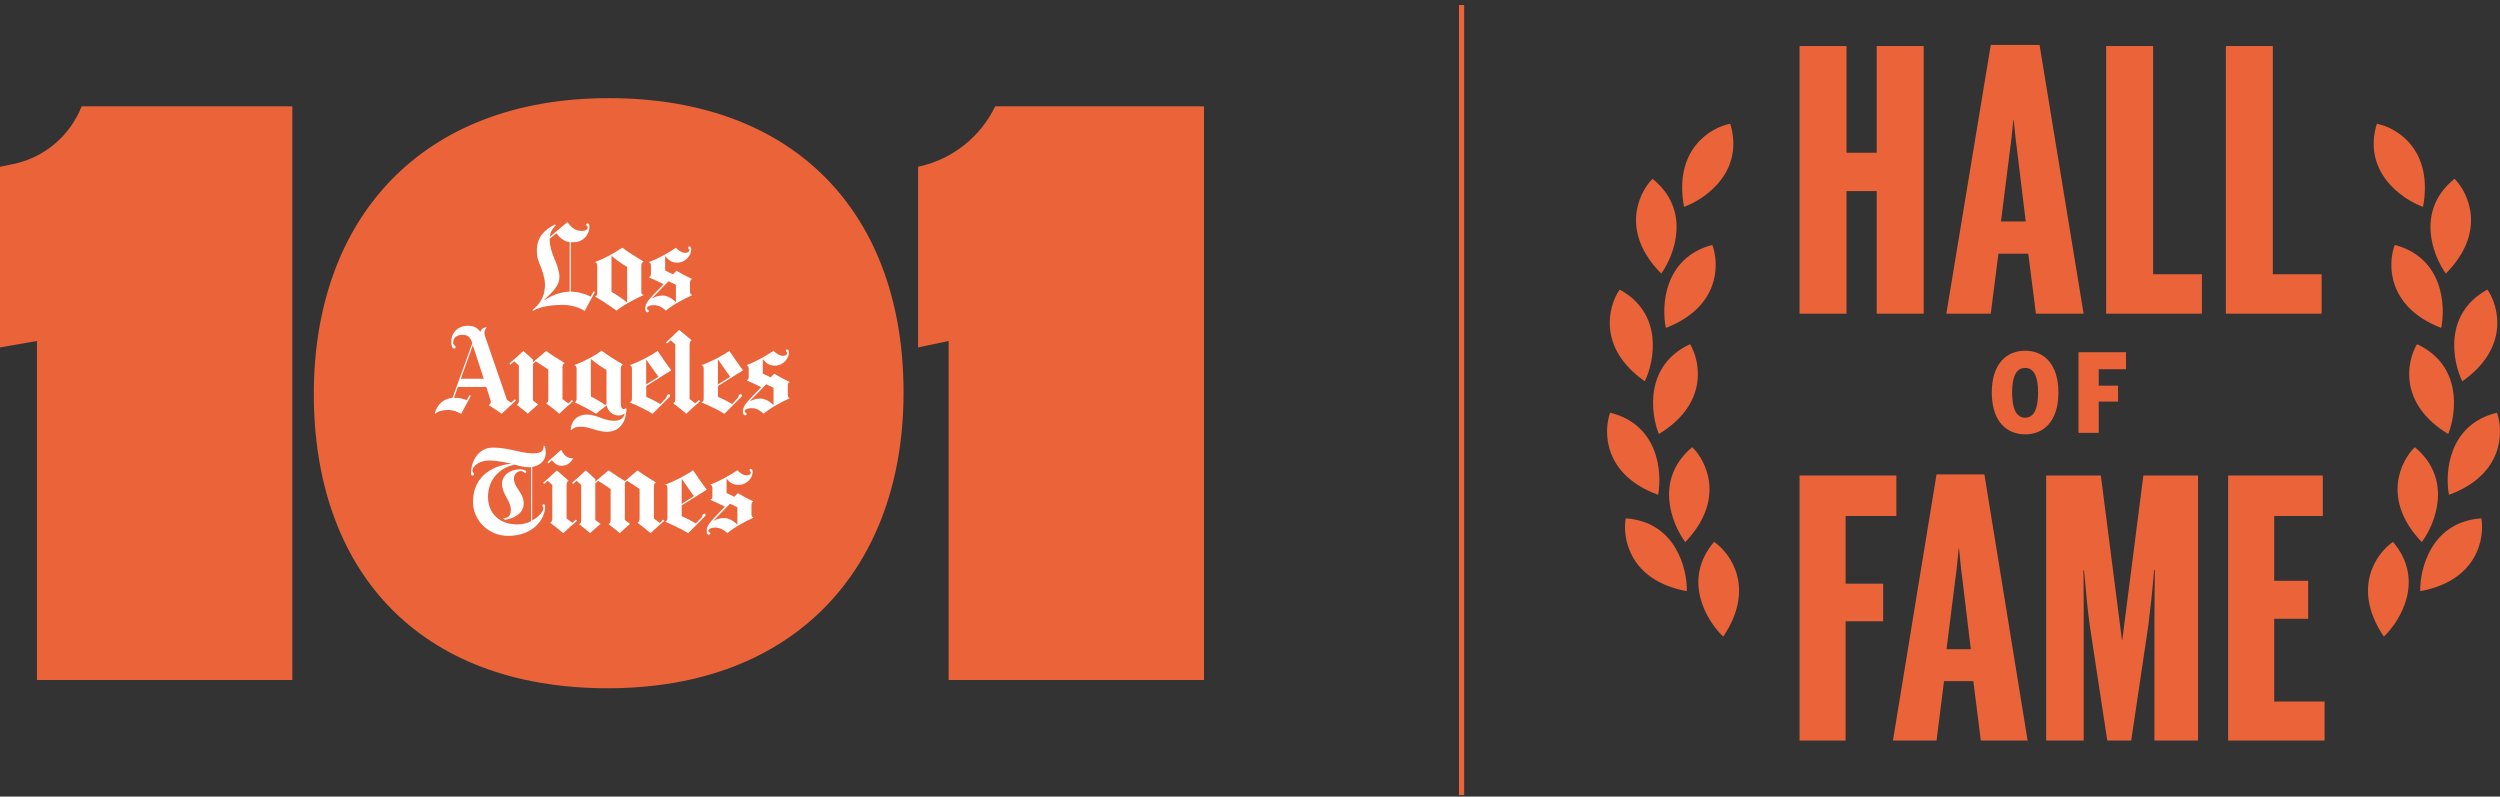 <svg xmlns="http://www.w3.org/2000/svg" width="386" height="123" viewBox="0 0 386 123" fill="none"><rect x="0" y="0" width="386" height="123" fill="#333333" stroke="none"/><g clip-path="url(#clip0_2058_2675)"><path d="M277.849 48.432V7.109H285.099V23.582H289.765V7.109H297.018V48.432H289.765V29.502H285.099V48.432H277.849Z" fill="#EB6439"></path><path d="M308.95 34.193H312.771L311.423 23.08C311.198 21.517 311.084 20.12 310.917 18.501H310.859C310.692 20.176 310.578 21.517 310.353 23.08L308.95 34.193ZM300.518 48.432L307.374 6.942H314.908L321.708 48.432H314.346L313.165 39.163H308.555L307.374 48.432H300.518Z" fill="#EB6439"></path><path d="M325.19 48.432V7.109H332.443V42.346H339.973V48.432H325.19Z" fill="#EB6439"></path><path d="M343.675 48.432V7.109H350.925V42.346H358.459V48.432H343.675Z" fill="#EB6439"></path><path d="M277.85 114.343V73.417H292.797V79.667H284.964V90.12H290.758V95.927H284.964V114.343H277.85Z" fill="#EB6439"></path><path d="M300.545 100.241H304.294L302.97 89.234C302.751 87.686 302.639 86.303 302.475 84.7H302.42C302.256 86.359 302.144 87.686 301.925 89.234L300.545 100.241ZM292.27 114.343L299.001 73.251H306.392L313.065 114.343H305.841L304.681 105.163H300.158L299.001 114.343H292.27Z" fill="#EB6439"></path><path d="M315.932 114.343V73.417H324.371L327.626 98.803H327.681L330.936 73.417H339.375V114.343H332.644V95.982C332.644 93.051 332.699 90.175 332.699 88.018H332.588C332.368 91.004 331.982 94.323 331.706 96.535L329.058 114.343H325.364L322.661 96.59C322.33 94.157 322.11 91.889 321.779 88.073H321.668C321.724 89.235 321.724 92.995 321.724 95.982V114.343H315.932Z" fill="#EB6439"></path><path d="M344.022 114.343V73.417H358.639V79.667H351.137V89.677H356.378V95.539H351.137V108.315H358.914V114.343H344.022Z" fill="#EB6439"></path><path d="M312.683 67.067C309.948 67.067 307.533 65.2 307.533 60.608C307.533 56.015 309.948 54.148 312.683 54.148C315.4 54.148 317.818 56.015 317.818 60.608C317.818 65.2 315.4 67.067 312.683 67.067ZM312.683 64.493C314.042 64.493 314.68 63.097 314.68 60.608C314.68 58.118 314.042 56.806 312.683 56.806C311.325 56.806 310.668 58.118 310.668 60.608C310.668 63.097 311.325 64.493 312.683 64.493Z" fill="#EB6439"></path><path d="M320.921 66.832V54.383H328.253V57.008H324.043V59.548H327.027V62.004H324.043V66.832H320.921Z" fill="#EB6439"></path><path d="M267.148 19.104C264.091 19.692 258.384 23.082 260.013 31.94C263.321 30.742 269.38 26.498 267.148 19.104Z" fill="#EB6439"></path><path d="M255.149 27.607C252.958 29.824 250.16 35.855 256.497 42.24C258.551 39.377 261.157 32.442 255.149 27.607Z" fill="#EB6439"></path><path d="M250.076 44.707C248.306 47.275 246.605 53.703 253.959 58.877C255.482 55.698 256.836 48.413 250.076 44.707Z" fill="#EB6439"></path><path d="M248.6 63.722C247.554 66.662 247.572 73.312 256.012 76.399C256.661 72.933 256.087 65.545 248.6 63.722Z" fill="#EB6439"></path><path d="M251.011 80.034C250.475 83.109 251.612 89.661 260.451 91.276C260.507 87.75 258.698 80.564 251.011 80.034Z" fill="#EB6439"></path><path d="M264.38 37.816C265.481 40.735 265.588 47.386 257.208 50.632C256.494 47.178 256.929 39.78 264.38 37.816Z" fill="#EB6439"></path><path d="M260.948 53.138C262.542 55.818 263.809 62.347 256.125 67.015C254.819 63.74 253.955 56.38 260.948 53.138Z" fill="#EB6439"></path><path d="M261.279 69.04C263.511 71.216 266.422 77.192 260.207 83.697C258.099 80.873 255.362 73.989 261.279 69.04Z" fill="#EB6439"></path><path d="M264.655 83.663C267.221 85.429 271.096 90.828 266.065 98.29C263.512 95.864 259.656 89.541 264.655 83.663Z" fill="#EB6439"></path><path d="M366.98 19.104C370.039 19.692 375.745 23.082 374.117 31.94C370.809 30.742 364.748 26.498 366.98 19.104Z" fill="#EB6439"></path><path d="M378.981 27.607C381.171 29.824 383.97 35.855 377.633 42.24C375.578 39.377 372.973 32.442 378.981 27.607Z" fill="#EB6439"></path><path d="M384.054 44.707C385.823 47.275 387.526 53.703 380.17 58.877C378.647 55.698 377.294 48.413 384.054 44.707Z" fill="#EB6439"></path><path d="M385.529 63.722C386.575 66.662 386.557 73.312 378.118 76.399C377.469 72.933 378.043 65.545 385.529 63.722Z" fill="#EB6439"></path><path d="M383.12 80.034C383.655 83.109 382.519 89.661 373.68 91.276C373.624 87.75 375.433 80.564 383.12 80.034Z" fill="#EB6439"></path><path d="M369.75 37.816C368.648 40.735 368.542 47.386 376.921 50.632C377.636 47.178 377.201 39.78 369.75 37.816Z" fill="#EB6439"></path><path d="M373.182 53.138C371.588 55.818 370.319 62.347 378.004 67.015C379.312 63.74 380.175 56.38 373.182 53.138Z" fill="#EB6439"></path><path d="M372.851 69.04C370.619 71.216 367.708 77.192 373.923 83.697C376.031 80.873 378.766 73.989 372.851 69.04Z" fill="#EB6439"></path><path d="M369.475 83.663C366.909 85.429 363.032 90.828 368.066 98.29C370.619 95.864 374.474 89.541 369.475 83.663Z" fill="#EB6439"></path><path d="M226.065 0.771H225.27V122.771H226.065V0.771Z" fill="#EB6439"></path><path d="M5.705 52.646V104.997H45.134V16.42H12.608C10.801 21.001 6.809 24.357 1.995 25.341L0 25.748V53.639L5.705 52.646Z" fill="#EB6439"></path><path d="M146.467 104.997V52.646L141.752 53.639V25.748L142.203 25.642C147.21 24.454 151.416 21.066 153.654 16.42H185.896V104.997H146.467Z" fill="#EB6439"></path><path d="M48.453 60.834C48.453 87.918 64.446 106.265 93.864 106.265C122.932 106.265 139.509 87.543 139.509 60.585C139.509 33.501 123.282 15.155 93.981 15.155C65.03 15.155 48.453 33.751 48.453 60.834Z" fill="#EB6439"></path><path d="M108.108 61.944C107.536 62.435 106.482 63.355 105.96 63.879C105.469 63.437 104.634 62.795 103.975 62.294V62.24C104.157 62.162 104.266 61.934 104.266 61.675V53.16L103.557 52.541L102.994 53.032L102.831 52.85C103.321 52.441 104.148 51.607 104.852 50.933L106.764 52.518V52.591C106.55 52.655 106.473 52.796 106.473 53.283V61.616L107.363 62.271L107.926 61.762L108.108 61.944Z" fill="white"></path><path d="M88.482 61.946C87.959 62.388 86.847 63.403 86.352 63.881C85.893 63.471 84.957 62.72 84.367 62.297V62.224C84.539 62.164 84.658 62.01 84.658 61.623V57.065C84.181 56.719 83.254 56.117 82.746 55.789L82.292 56.172V61.846L83.091 62.447C83.091 62.447 82.014 63.349 81.492 63.867C81.002 63.426 80.457 63.02 79.803 62.52V62.483C79.989 62.406 80.112 62.178 80.112 61.919V56.427L79.403 55.789L78.822 56.3L78.658 56.117C79.149 55.708 80.103 54.856 80.806 54.182L82.296 55.53V55.913L84.335 54.182C84.957 54.674 86.37 55.567 87.156 56.026V56.099C86.892 56.167 86.847 56.5 86.847 56.682V61.623L87.755 62.297L88.318 61.768L88.482 61.95V61.946Z" fill="white"></path><path d="M121.912 61.502C120.636 62.063 118.806 63.069 117.911 63.875C117.452 63.433 116.834 63.019 116.04 63.019C115.295 63.019 114.968 63.292 114.968 63.547C114.968 63.706 115.277 63.684 115.277 63.911C115.277 64.016 115.182 64.13 115.041 64.13C114.868 64.13 114.696 63.879 114.696 63.565C114.696 62.973 114.964 62.459 115.894 61.484L117.529 59.772C116.853 59.426 115.877 58.989 115.327 58.752V58.679C115.486 58.634 115.599 58.465 115.599 58.279V56.876C115.599 56.721 115.522 56.485 115.327 56.421V56.348C116.703 55.856 118.438 54.863 119.437 54.158C119.659 54.408 120.264 54.941 120.89 54.941C121.422 54.941 121.544 54.672 121.544 54.486C121.544 54.381 121.344 54.322 121.344 54.158C121.344 54.016 121.422 53.958 121.526 53.958C121.68 53.958 121.816 54.117 121.816 54.413C121.816 55.3 120.963 56.457 119.632 56.457C118.76 56.457 118.224 56.029 117.811 55.455L117.775 55.474V57.682L118.992 58.265L119.537 57.7C120.105 58.06 121.276 58.688 121.903 58.957V59.012C121.78 59.062 121.63 59.203 121.63 59.467V61.015C121.63 61.238 121.789 61.384 121.903 61.434V61.507L121.912 61.502ZM119.437 62.522V59.877C119.128 59.731 118.597 59.49 118.292 59.33L115.763 61.958L115.781 61.976C116.167 61.766 116.63 61.539 117.416 61.539C118.202 61.539 119.033 62.121 119.419 62.541L119.437 62.522Z" fill="white"></path><path d="M114.727 57.174L110.853 59.601V61.258C111.343 61.472 112.511 62.046 113.037 62.388L113.855 61.513C114.086 61.272 114.018 60.876 114.345 60.876C114.459 60.876 114.545 60.944 114.545 61.076C114.545 61.217 114.45 61.281 114.381 61.349L111.852 63.886C110.985 63.325 109.227 62.515 108.36 62.151V62.078C108.501 62.023 108.65 61.927 108.65 61.568V56.955C108.65 56.577 108.519 56.459 108.36 56.427V56.354C109.668 55.926 111.666 54.856 112.615 54.182C113.269 55.166 114.105 56.386 114.727 57.174ZM112.742 58.175C112.283 57.533 111.412 56.304 110.903 55.548L110.848 55.566V59.359L112.742 58.175Z" fill="white"></path><path d="M103.65 57.174L99.776 59.601V61.258C100.266 61.472 101.415 62.046 101.942 62.388L102.777 61.513C103.009 61.272 102.941 60.876 103.268 60.876C103.382 60.876 103.468 60.944 103.468 61.076C103.468 61.217 103.373 61.281 103.304 61.349L100.757 63.886C99.889 63.325 98.15 62.515 97.282 62.151V62.078C97.423 62.023 97.573 61.927 97.573 61.568V56.955C97.573 56.577 97.441 56.459 97.282 56.427V56.354C98.591 55.926 100.589 54.856 101.538 54.182C102.192 55.166 103.028 56.386 103.65 57.174ZM101.665 58.175C101.206 57.533 100.316 56.304 99.807 55.548L99.771 55.566V59.359L101.665 58.175Z" fill="white"></path><path d="M96.722 63.15C96.668 65.235 95.646 66.669 93.702 66.669C92.185 66.669 91.064 65.886 89.683 65.886C88.879 65.886 88.439 66.132 88.212 66.415L88.121 66.36C88.202 64.848 89.251 64.006 90.614 64.006C92.117 64.006 93.225 64.971 94.815 64.971C95.828 64.971 96.354 64.438 96.45 63.896L96.431 63.86C96.218 63.992 95.932 64.151 95.523 64.151C94.706 64.151 93.834 63.582 93.684 62.585C93.293 62.858 92.412 63.541 92.031 63.878C91.073 63.259 89.528 62.48 88.775 62.143V62.071C88.933 62.02 89.029 61.824 89.029 61.633V56.929C89.029 56.652 88.929 56.456 88.738 56.419V56.346C90.128 55.837 91.922 54.894 92.885 54.138C93.72 54.803 95.246 55.741 96.141 56.255V56.346C95.946 56.429 95.85 56.56 95.85 57.002V62.071C95.85 62.721 95.891 63.163 96.359 63.163C96.431 63.163 96.549 63.099 96.613 63.018L96.722 63.145V63.15ZM93.648 62.403V57.13C93.007 56.77 91.967 56.041 91.263 55.436L91.227 55.454V61.219C91.868 61.515 92.989 62.189 93.466 62.548L93.648 62.403Z" fill="white"></path><path d="M79.658 61.837L77.456 63.882C76.834 63.44 76.293 63.081 75.507 62.589V62.498C75.684 62.434 75.78 62.252 75.78 62.042C75.78 61.951 75.757 61.846 75.725 61.751L75.09 59.743H70.689L70.108 61.419C71.016 61.419 71.629 61.596 72.074 61.783L72.474 61.017L72.692 61.127L71.202 63.9C70.607 63.558 69.926 63.299 69.163 63.299C68.264 63.299 67.605 63.531 67.269 63.845C67.201 63.909 67.101 63.891 67.142 63.754C67.501 62.489 68.482 61.528 69.871 61.437L72.928 52.976C72.569 51.929 72.151 51.701 71.384 51.701C70.662 51.701 69.967 52.038 69.967 52.922C69.967 53.331 70.348 53.295 70.348 53.595C70.348 53.7 70.271 53.814 70.13 53.814C69.867 53.814 69.676 53.464 69.676 52.776C69.676 51.219 70.875 50.294 72.169 50.294C73.346 50.294 73.809 50.75 74.172 51.242C74.286 50.782 74.731 50.568 75.08 50.513L75.135 50.568C74.917 50.841 74.79 51.082 74.79 51.423C74.79 51.601 74.921 52.006 74.971 52.152L78.282 61.746L78.918 62.165L79.499 61.637L79.663 61.837H79.658ZM74.694 58.481L73.005 53.304L71.152 58.481H74.699H74.694Z" fill="white"></path><path d="M102.579 80.404C102.056 80.846 100.943 81.843 100.449 82.321C99.99 81.912 99.054 81.16 98.464 80.737V80.664C98.632 80.605 98.754 80.45 98.754 80.063V75.505C98.282 75.159 97.333 74.558 96.824 74.23L96.479 74.539V80.286L97.279 80.887C97.279 80.887 96.171 81.852 95.68 82.326C95.239 81.898 94.576 81.402 93.99 80.96V80.905C94.163 80.846 94.281 80.673 94.281 80.286V75.509C93.805 75.163 92.878 74.562 92.369 74.234L91.915 74.617V80.291L92.733 80.891C92.733 80.891 91.638 81.793 91.116 82.312C90.625 81.871 90.099 81.465 89.445 80.965V80.928C89.626 80.851 89.735 80.623 89.735 80.363V74.872L89.027 74.234L88.482 74.726L88.318 74.544C88.809 74.134 89.744 73.301 90.448 72.627L91.919 73.975V74.357L93.954 72.627C94.595 73.087 96.484 74.284 96.484 74.284L98.432 72.627C99.054 73.119 100.466 74.011 101.252 74.471V74.544C100.989 74.612 100.962 74.945 100.962 75.127V80.067L101.87 80.741L102.397 80.231L102.579 80.413V80.404Z" fill="white"></path><path d="M88.477 70.837C87.955 71.575 87.528 71.912 86.674 71.912C86.102 71.912 85.662 71.612 85.203 71.056L84.695 71.548L84.531 71.347L86.643 69.448C87.215 70.614 87.905 70.778 88.464 70.76L88.482 70.832L88.477 70.837Z" fill="white"></path><path d="M89.097 80.409C88.524 80.901 87.489 81.802 86.967 82.326C86.476 81.884 85.641 81.242 84.982 80.741V80.687C85.164 80.609 85.273 80.382 85.273 80.122V74.872L84.564 74.234L84.019 74.726L83.856 74.544C84.346 74.134 85.282 73.301 85.985 72.627L87.77 74.212V74.284C87.557 74.348 87.48 74.485 87.48 74.977V80.063L88.37 80.718L88.915 80.227L89.097 80.409Z" fill="white"></path><path d="M116.31 79.947C115.034 80.507 113.204 81.513 112.309 82.319C111.85 81.878 111.233 81.463 110.433 81.463C109.689 81.463 109.362 81.736 109.362 81.992C109.362 82.151 109.671 82.128 109.671 82.356C109.671 82.461 109.575 82.575 109.434 82.575C109.262 82.575 109.107 82.324 109.107 82.01C109.107 81.418 109.357 80.903 110.288 79.929L111.923 78.217C111.247 77.871 110.27 77.434 109.721 77.197V77.124C109.88 77.078 109.993 76.91 109.993 76.723V75.32C109.993 75.166 109.916 74.929 109.721 74.865V74.792C111.097 74.301 112.849 73.308 113.849 72.602C114.071 72.853 114.657 73.385 115.284 73.385C115.815 73.385 115.938 73.117 115.938 72.93C115.938 72.826 115.738 72.766 115.738 72.602C115.738 72.461 115.815 72.402 115.919 72.402C116.078 72.402 116.21 72.561 116.21 72.857C116.21 73.745 115.356 74.865 114.026 74.865C113.154 74.865 112.618 74.474 112.205 73.9L112.186 73.918V76.126L113.385 76.709L113.93 76.145C114.498 76.504 115.67 77.133 116.296 77.401V77.456C116.174 77.506 116.024 77.648 116.024 77.912V79.46C116.024 79.683 116.183 79.828 116.296 79.879V79.951L116.31 79.947ZM113.853 80.967V78.322C113.54 78.176 113.013 77.934 112.709 77.775L110.161 80.403L110.179 80.42C110.565 80.211 111.033 79.984 111.814 79.984C112.595 79.984 113.431 80.566 113.817 80.985L113.853 80.967Z" fill="white"></path><path d="M109.127 75.606L105.253 78.033V79.691C105.744 79.905 106.911 80.478 107.438 80.82L108.273 79.945C108.505 79.704 108.437 79.308 108.764 79.308C108.878 79.308 108.945 79.376 108.945 79.508C108.945 79.65 108.85 79.713 108.782 79.781L106.252 82.318C105.385 81.758 103.628 80.947 102.76 80.583V80.51C102.901 80.455 103.051 80.36 103.051 80V75.388C103.051 75.01 102.919 74.891 102.76 74.859V74.786C104.068 74.358 106.066 73.288 107.016 72.614C107.669 73.598 108.505 74.818 109.127 75.606ZM107.142 76.608C106.684 75.966 105.812 74.736 105.303 73.981L105.249 73.999V77.792L107.142 76.608Z" fill="white"></path><path d="M84.262 69.902C84.262 71.222 83.259 71.923 82.168 72.092V80.352C83.495 79.614 83.912 78.804 83.912 78.417C83.912 78.335 83.749 78.221 83.749 78.071C83.749 77.952 83.844 77.852 83.948 77.852C84.099 77.852 84.167 77.989 84.167 78.234C84.167 80.156 82.332 82.738 78.436 82.738C75.511 82.738 73.031 80.438 73.031 77.465C73.031 73.23 76.56 71.759 79.017 71.609C78.118 71.414 76.687 71.099 75.488 71.099C74.098 71.099 72.94 71.928 72.94 72.666C72.94 72.944 73.176 72.998 73.176 73.194C73.176 73.303 73.126 73.431 72.977 73.431C72.749 73.431 72.722 73.226 72.722 73.048C72.722 71.441 73.708 69.109 76.124 69.109C78.54 69.109 80.438 70.002 82.346 70.002C83.608 70.002 83.976 69.556 83.926 68.818L84.144 68.909C84.194 69.023 84.253 69.401 84.253 69.892L84.262 69.902ZM82.005 80.461V72.128C81.905 72.137 81.724 72.147 81.623 72.147C81.06 72.147 80.097 71.928 79.457 71.746C77.559 72.092 75.347 73.704 75.347 76.723C75.347 79.314 77.191 80.971 79.802 80.971C80.688 80.971 81.46 80.784 82.005 80.461Z" fill="white"></path><path d="M81.26 72.862C81.26 72.975 81.16 73.025 81.078 73.025C80.938 73.025 80.815 72.734 80.424 72.734C79.847 72.734 79.353 73.285 79.353 73.864C79.353 75.389 80.86 76.008 80.86 77.747C80.86 79.209 79.439 80.052 77.967 80.247L77.677 80.047C78.485 79.942 78.876 79.665 78.876 78.681C78.876 77.352 77.513 76.268 77.513 74.706C77.513 73.44 78.676 72.461 80.297 72.461C80.611 72.461 80.947 72.556 81.114 72.643C81.214 72.693 81.26 72.761 81.26 72.862Z" fill="white"></path><path d="M106.838 45.597C105.562 46.157 103.713 47.163 102.819 47.969C102.36 47.528 101.76 47.113 100.966 47.113C100.221 47.113 99.876 47.387 99.876 47.642C99.876 47.801 100.185 47.778 100.185 48.006C100.185 48.111 100.107 48.224 99.967 48.224C99.794 48.224 99.621 47.974 99.621 47.66C99.621 47.068 99.889 46.553 100.82 45.579L102.455 43.867C101.779 43.521 100.784 43.084 100.235 42.847V42.774C100.394 42.728 100.507 42.56 100.507 42.373V40.971C100.507 40.816 100.43 40.579 100.235 40.516V40.443C101.611 39.951 103.364 38.958 104.363 38.252C104.585 38.503 105.171 39.035 105.798 39.035C106.329 39.035 106.452 38.767 106.452 38.58C106.452 38.475 106.252 38.416 106.252 38.252C106.252 38.111 106.329 38.052 106.433 38.052C106.588 38.052 106.724 38.211 106.724 38.507C106.724 39.395 105.889 40.552 104.558 40.552C103.686 40.552 103.15 40.124 102.737 39.55L102.7 39.568V41.777L103.918 42.36L104.444 41.795C105.012 42.155 106.202 42.783 106.829 43.052V43.106C106.706 43.157 106.538 43.298 106.538 43.562V45.11C106.538 45.333 106.715 45.479 106.829 45.529V45.602L106.838 45.597ZM104.363 46.617V43.971C104.054 43.826 103.523 43.585 103.218 43.425L100.67 46.052L100.689 46.071C101.075 45.861 101.538 45.633 102.323 45.633C103.109 45.633 103.94 46.216 104.326 46.635L104.363 46.617Z" fill="white"></path><path d="M99.327 45.59C98.232 46.041 96.116 47.157 95.198 47.963C94.231 47.257 92.819 46.328 91.924 45.809V45.754C92.151 45.672 92.215 45.504 92.215 45.226V41.087C92.215 40.704 92.12 40.568 91.924 40.504V40.431C93.432 39.871 94.858 39.079 96.071 38.241C96.906 38.865 98.36 39.78 99.327 40.358V40.431C99.154 40.5 99.018 40.682 99.018 40.959V45.062C99.018 45.358 99.145 45.467 99.327 45.517V45.59ZM96.833 46.665V41.21C96.08 40.8 94.958 39.971 94.431 39.516L94.413 39.534V45.062C95.135 45.458 96.207 46.178 96.797 46.683L96.833 46.665Z" fill="white"></path><path d="M91.852 45.085L90.271 48.022C89.431 47.434 88.069 47.075 86.924 47.075C84.667 47.075 83.123 47.48 82.324 47.985L82.215 47.876C82.932 47.248 84.145 46.237 84.145 43.937C84.145 42.968 83.754 41.87 83.473 41.146C83.146 40.308 82.892 39.871 82.892 38.701C82.892 36.666 83.981 35.518 85.694 34.653L85.821 34.817C85.23 35.309 84.962 35.946 84.876 36.588L87.605 34.289C88.305 35.277 88.981 35.655 89.844 35.655C90.553 35.655 90.753 35.34 90.753 35.09C90.753 34.908 90.516 34.885 90.516 34.708C90.516 34.539 90.621 34.489 90.716 34.489C90.934 34.489 91.007 34.771 91.007 34.981C91.007 36.365 89.908 37.389 88.677 37.389C88.464 37.389 88.269 37.412 88.132 37.389V45.03C89.195 45.03 90.385 45.385 91.189 45.795L91.661 44.976L91.861 45.085H91.852ZM87.96 45.03V37.389C86.883 37.271 86.266 36.447 85.903 36.023L84.867 36.861C84.871 38.027 85.212 39.047 85.612 39.98C85.975 40.832 86.375 41.934 86.375 42.699C86.375 43.956 85.68 44.752 84.027 46.31L84.081 46.364C85.062 45.627 86.634 45.057 87.955 45.035L87.96 45.03Z" fill="white"></path></g><defs><clipPath id="clip0_2058_2675"><rect width="386" height="122" fill="white" transform="translate(0 0.771)"></rect></clipPath></defs></svg>